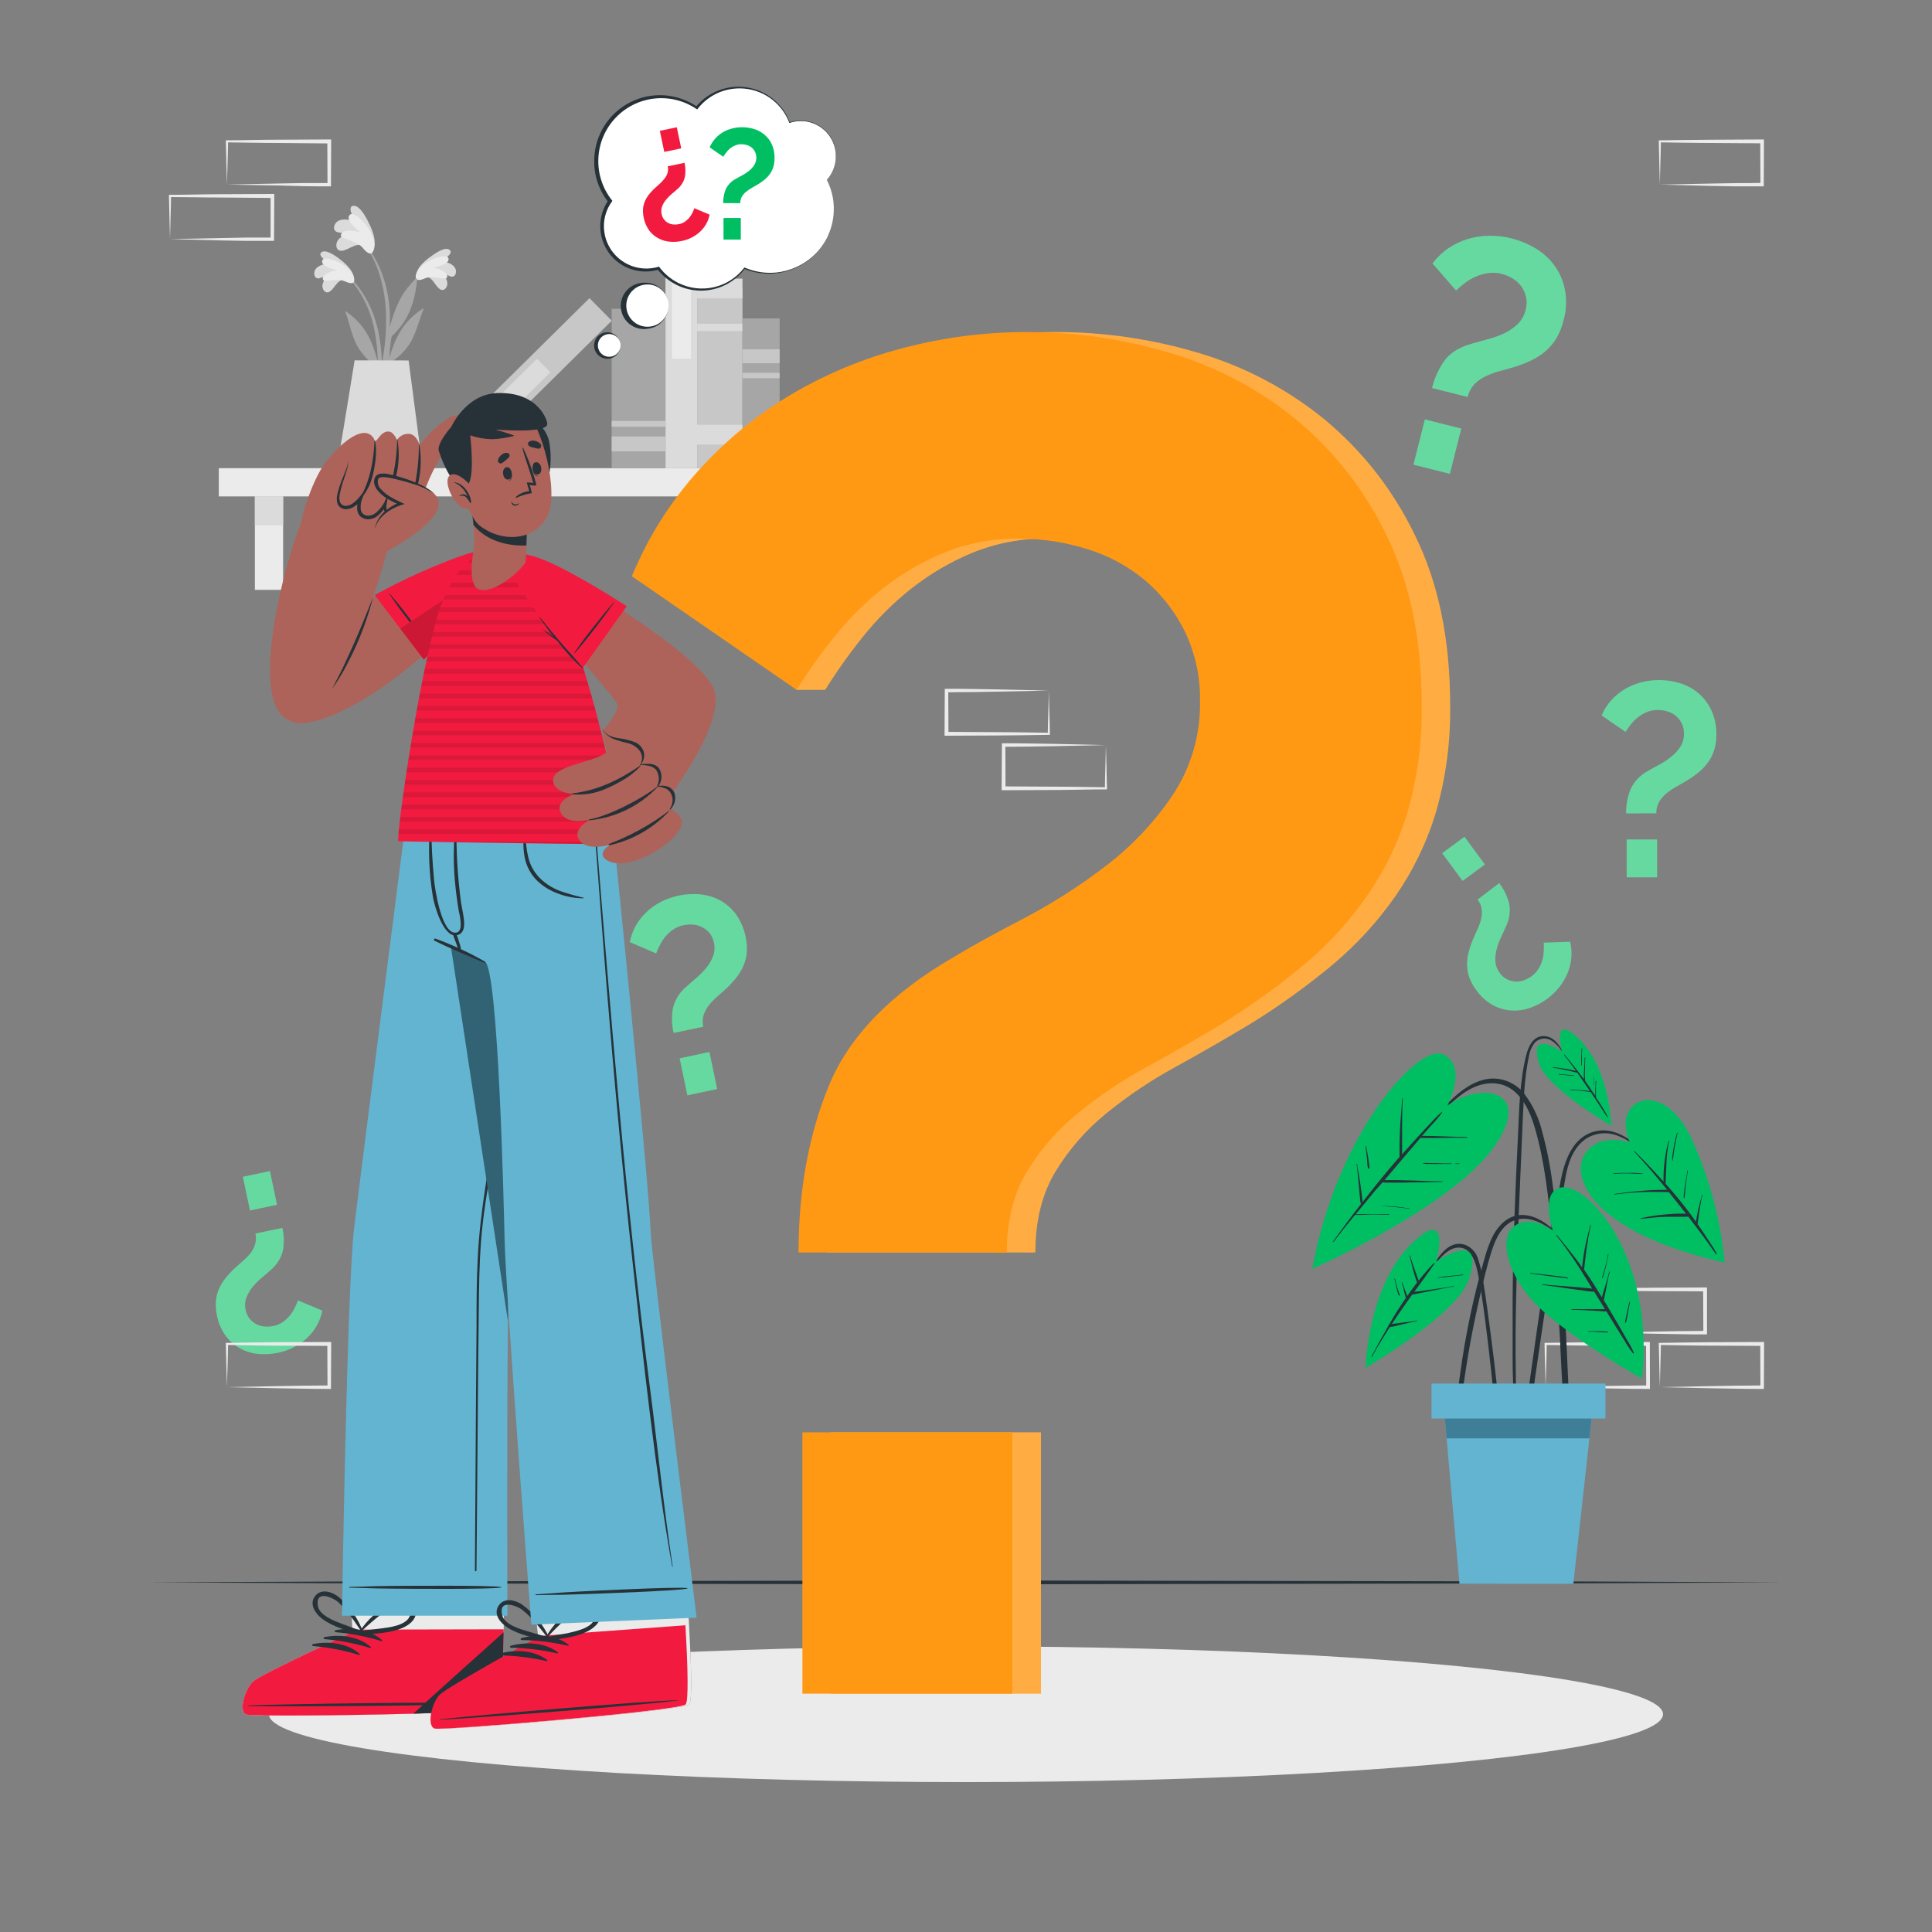 <svg xmlns="http://www.w3.org/2000/svg" xmlns:xlink="http://www.w3.org/1999/xlink" id="e9jnlIRUtfy1" viewBox="0 0 500 500"><rect x="0" y="0" width="500" height="500" fill="#808080" stroke="none"/><g><rect width="166.63" height="7.31" rx="0" ry="0" transform="matrix(-1 0 0-1 223.26 128.47)" fill="#ebebeb"></rect><rect width="7.31" height="24.17" rx="0" ry="0" transform="translate(206.6 128.48)" fill="#ebebeb"></rect><rect width="7.31" height="7.47" rx="0" ry="0" transform="translate(206.6 128.48)" fill="#dbdbdb"></rect><rect width="7.31" height="24.17" rx="0" ry="0" transform="translate(65.96 128.48)" fill="#ebebeb"></rect><rect width="7.31" height="7.47" rx="0" ry="0" transform="translate(65.96 128.48)" fill="#dbdbdb"></rect><rect width="46.57" height="11.73" rx="0" ry="0" transform="matrix(0 1-1 0 192.15 74.6)" fill="#c7c7c7"></rect><rect width="5.12" height="11.73" rx="0" ry="0" transform="matrix(0 1-1 0 192.15 72.11)" fill="#dbdbdb"></rect><rect width="1.9" height="11.73" rx="0" ry="0" transform="matrix(0 1-1 0 192.15 83.78)" fill="#dbdbdb"></rect><rect width="5.12" height="13.19" rx="0" ry="0" transform="matrix(0 1-1 0 192.15 109.94)" fill="#dbdbdb"></rect><rect width="54.33" height="8.2" rx="0" ry="0" transform="matrix(0 1-1 0 180.42 66.84)" fill="#dbdbdb"></rect><rect width="20.89" height="4.92" rx="0" ry="0" transform="matrix(0 1-1 0 178.82 71.95)" fill="#ebebeb"></rect><rect width="54.33" height="8.2" rx="0" ry="0" transform="matrix(-.711 0.703-.703-.711 158.322 82.994)" fill="#c7c7c7"></rect><rect width="20.89" height="4.92" rx="0" ry="0" transform="matrix(-.711 0.703-.703-.711 142.431 96.355)" fill="#dbdbdb"></rect><rect width="41.26" height="13.92" rx="0" ry="0" transform="matrix(0 1-1 0 172.23 79.91)" fill="#a6a6a6"></rect><rect width="3.85" height="13.92" rx="0" ry="0" transform="matrix(0 1-1 0 172.23 112.96)" fill="#c7c7c7"></rect><rect width="1.49" height="13.92" rx="0" ry="0" transform="matrix(0 1-1 0 172.23 108.94)" fill="#c7c7c7"></rect><rect width="38.78" height="9.61" rx="0" ry="0" transform="matrix(0 1-1 0 201.77 82.4)" fill="#a6a6a6"></rect><rect width="3.61" height="9.61" rx="0" ry="0" transform="matrix(0 1-1 0 201.77 113.45)" fill="#c7c7c7"></rect><rect width="3.61" height="9.61" rx="0" ry="0" transform="matrix(0 1-1 0 201.77 90.39)" fill="#c7c7c7"></rect><rect width="1.4" height="9.61" rx="0" ry="0" transform="matrix(0 1-1 0 201.76 96.48)" fill="#c7c7c7"></rect><path d="M90.32,71.49c8.2,8,9.58,20.46,7.85,31.34c0,.24-.43.18-.43-.06c0-2.47.08-4.93.07-7.37c0-.12-.08-.22-.13-.33-2.21-1.456-4.038-3.421-5.33-5.73-1.37-2.69-1.91-5.73-2.95-8.55-.1-.27.19-.19.37-.05c5,3.68,6.58,7.64,8,12.93-.033-2.768-.324-5.526-.87-8.24-.952-5.115-3.306-9.865-6.8-13.72-.039-.063-.029-.144.023-.197s.134-.062.197-.023Z" fill="#a6a6a6"></path><path d="M88.78,72.43c-1.42,0-2.3,2.3-3.4,3-.234.19-.538.271-.836.224s-.561-.22-.724-.474c-1.09-1.52.41-3.39,1.81-4.44-.927.52-1.906.942-2.92,1.26-.28.099-.59.067-.845-.085s-.429-.411-.475-.705c-.48-2.07,2.12-3,3.91-3-.87-.6-3.35-2.23-2-3s4.25,1.53,5.19,2.3c1.4,1.13,3.06,2.83,3.13,4.6.05,2.02-1.76.75-2.84.32Z" fill="#dbdbdb"></path><path d="M89.18,72.78c-1.8-.83-5.27.36-5.56-.33-.6-1.39,2.17-2.34,3.67-2.53-1.38-.37-4-1-3.94-2.29.1-1.62,4.05-.23,6.05,1.3c2.51,1.93,2.5,3.8,2.08,4.17-.57.51-2-.19-2.3-.32Z" fill="#ebebeb"></path><path d="M109,70.7c-8.5,7.71-10.35,20.07-9,31c0,.25.42.2.43,0c.09-2.47.11-4.93.21-7.37l.14-.33c2.264-1.364,4.164-3.254,5.54-5.51c1.48-2.64,2.13-5.66,3.28-8.43.11-.27-.18-.2-.37-.07-5.13,3.49-6.87,7.39-8.5,12.62.136-2.764.531-5.51,1.18-8.2c1.151-5.08,3.693-9.741,7.34-13.46.069-.069.069-.181,0-.25s-.181-.069-.25,0Z" fill="#a6a6a6"></path><path d="M110.5,71.69c1.41.1,2.21,2.39,3.28,3.09.227.199.528.293.828.256s.57-.199.742-.446c1.15-1.48-.28-3.41-1.64-4.51.905.583,1.866,1.072,2.87,1.46.277.11.588.09.849-.053s.445-.395.501-.687c.55-2.06-2-3.08-3.79-3.19.88-.57,3.42-2.11,2.14-3s-4.28,1.39-5.28,2.14c-1.44,1.08-3.16,2.71-3.29,4.47-.16,2.06,1.69.86,2.79.47Z" fill="#dbdbdb"></path><path d="M110.08,72c1.84-.75,5.25.56,5.57-.11.65-1.36-2.08-2.42-3.56-2.66c1.39-.32,4-.82,4-2.15c0-1.62-4-.38-6.09,1.08-2.58,1.83-2.64,3.69-2.24,4.08.56.55,2.02-.09,2.32-.24Z" fill="#ebebeb"></path><path d="M100.3,91.07c-.569,4.124-1.452,8.2-2.64,12.19-.033.163-.192.268-.355.235s-.268-.192-.235-.355c.56-3.76,1.58-7.45,2.13-11.2.614-3.804.835-7.661.66-11.51-.36-6.33-2.08-13.07-6.21-18-.09-.12.1-.29.19-.18c8.28,9.65,7,21.48,7,22.54c1.17-4,2.38-8.57,6.81-12.64.19-.18.34-.09.31.21-.79,7.4-2.85,11.27-7.15,15.23-.17,1.15-.32,2.32-.51,3.48Z" fill="#a6a6a6"></path><path d="M93.57,63.52c-1.49-.66-3.54,1.23-5,1.36-.332.079-.681.017-.964-.173s-.474-.49-.526-.827c-.37-2.12,2.13-3.32,4.11-3.7-1.25-.08-2.48.26-3.71-.07-.343-.04-.651-.228-.843-.515s-.25-.643-.157-.975c.55-2.39,3.71-2,5.59-1.19-.6-1-2.35-4-.58-4.17s3.64,3.72,4.23,5c.88,1.88,1.76,4.47.93,6.34-.93,2.14-2.17-.09-3.08-1.08Z" fill="#dbdbdb"></path><path d="M93.82,64.08c-1.46-1.75-5.65-2.27-5.61-3.13.08-1.74,3.43-1.34,5.08-.78-1.24-1.08-3.68-3-2.93-4.36.92-1.63,4.31,1.8,5.62,4.4c1.64,3.27.68,5.19.06,5.37-.85.24-1.98-1.2-2.22-1.5Z" fill="#ebebeb"></path><path d="M105.75,93.29l3.65,27.88h-22.21c.46-2.47,4.59-27.91,4.59-27.91l13.97.03Z" fill="#dbdbdb"></path><path d="M370.61,100.43c.605-2.565,1.706-4.987,3.24-7.13q2.19-3,7.06-4.36c1-.3,2.17-.62,3.58-1c1.451-.353,2.869-.828,4.24-1.42c1.395-.595,2.682-1.416,3.81-2.43c1.143-1.032,1.942-2.39,2.29-3.89.299-1.079.336-2.214.11-3.31-.21-.985-.619-1.917-1.2-2.74-.601-.83-1.363-1.53-2.24-2.06-.897-.556-1.876-.967-2.9-1.22-1.176-.302-2.401-.36-3.6-.17-1.09.162-2.153.472-3.16.92-.981.44-1.908.994-2.76,1.65-.786.597-1.537,1.238-2.25,1.92l-6.1-7c1.136-1.534,2.522-2.866,4.1-3.94c1.537-1.044,3.223-1.85,5-2.39c1.811-.542,3.69-.828,5.58-.85c1.952-.028,3.899.204,5.79.69c2.154.544,4.219,1.396,6.13,2.53c1.91,1.126,3.576,2.622,4.9,4.4c1.365,1.857,2.307,3.99,2.76,6.25.509,2.657.392,5.396-.34,8-.38,1.629-1,3.193-1.84,4.64-.746,1.246-1.684,2.367-2.78,3.32-1.085.932-2.285,1.722-3.57,2.35-1.394.672-2.834,1.243-4.31,1.71-1.31.4-2.6.76-3.89,1.1-1.244.321-2.456.756-3.62,1.3-1.113.505-2.129,1.202-3,2.06-.895.943-1.517,2.111-1.8,3.38l-9.23-2.31Zm-4.81,19.83l2.95-11.72l9.43,2.37-2.95,11.72-9.43-2.37Z" fill="#66d9a1"></path><path d="M73.08,317.78c.429,1.894.484,3.855.16,5.77-.477,2.038-1.617,3.859-3.24,5.18-.56.51-1.25,1.11-2.07,1.79-.849.7-1.635,1.473-2.35,2.31-.737.843-1.328,1.803-1.75,2.84-.423,1.054-.514,2.213-.26,3.32.156.814.498,1.581,1,2.24.459.584,1.03,1.07,1.68,1.43.668.35,1.399.564,2.15.63.775.081,1.558.04,2.32-.12.869-.168,1.695-.508,2.43-1c.673-.457,1.278-1.006,1.8-1.63.508-.615.944-1.286,1.3-2c.332-.647.623-1.316.87-2l6.3,2.64c-.263,1.386-.756,2.718-1.46,3.94-.684,1.195-1.547,2.277-2.56,3.21-1.024.951-2.179,1.749-3.43,2.37-1.286.646-2.651,1.12-4.06,1.41-1.603.338-3.247.442-4.88.31-1.629-.129-3.217-.581-4.67-1.33-1.507-.794-2.824-1.907-3.86-3.26-1.19-1.598-1.995-3.449-2.35-5.41-.278-1.202-.372-2.44-.28-3.67.089-1.068.349-2.115.77-3.1.413-.971.955-1.883,1.61-2.71.702-.903,1.471-1.752,2.3-2.54.74-.68,1.48-1.34,2.23-2c.725-.606,1.394-1.275,2-2c.54-.699.953-1.488,1.22-2.33.292-.916.327-1.895.1-2.83l6.98-1.46Zm-3.22-14.71l1.83,8.73-7,1.47-1.83-8.72l7-1.48Z" fill="#66d9a1"></path><path d="M388,228.55c1.177,1.545,2.043,3.304,2.55,5.18.403,2.059.111,4.194-.83,6.07-.29.7-.67,1.53-1.13,2.49-.486.989-.881,2.02-1.18,3.08-.32,1.073-.458,2.192-.41,3.31.057,1.134.455,2.225,1.14,3.13.478.674,1.108,1.226,1.84,1.61.662.342,1.387.546,2.13.6.753.048,1.509-.057,2.22-.31.734-.255,1.425-.619,2.05-1.08.721-.511,1.331-1.165,1.79-1.92.438-.695.775-1.45,1-2.24.202-.768.319-1.556.35-2.35.041-.723.041-1.447,0-2.17l6.82-.22c.344,1.365.452,2.779.32,4.18-.13,1.376-.467,2.725-1,4-.542,1.288-1.262,2.493-2.14,3.58-.898,1.131-1.94,2.14-3.1,3-1.32.975-2.776,1.753-4.32,2.31-1.536.558-3.167.806-4.8.73-1.698-.096-3.356-.556-4.86-1.35-1.747-.962-3.249-2.314-4.39-3.95-.752-.978-1.352-2.063-1.78-3.22-.365-1.008-.565-2.068-.59-3.14-.029-1.057.081-2.113.33-3.14.272-1.11.623-2.2,1.05-3.26.39-.93.78-1.84,1.2-2.73.417-.856.752-1.75,1-2.67.226-.864.3-1.761.22-2.65-.118-.953-.495-1.856-1.09-2.61l5.61-4.26Zm-9-12l5.29,7.17-5.77,4.26-5.29-7.17l5.77-4.26Z" fill="#66d9a1"></path><path d="M420.84,210.51c-.034-2.138.353-4.262,1.14-6.25.977-2.087,2.624-3.788,4.68-4.83.71-.43,1.59-.91,2.63-1.46c1.055-.562,2.058-1.214,3-1.95.986-.736,1.838-1.636,2.52-2.66.685-1.044,1.033-2.272,1-3.52.035-1.747-.722-3.416-2.06-4.54-.633-.533-1.368-.931-2.16-1.17-.815-.258-1.665-.389-2.52-.39-.972-.011-1.937.169-2.84.53-.826.346-1.603.8-2.31,1.35-.687.542-1.308,1.163-1.85,1.85-.499.622-.96,1.273-1.38,1.95l-6.18-4.26c.593-1.431,1.421-2.752,2.45-3.91c1.011-1.124,2.184-2.091,3.48-2.87c1.32-.787,2.744-1.386,4.23-1.78c1.527-.402,3.101-.604,4.68-.6c1.805.001,3.6.263,5.33.78c1.724.507,3.328,1.354,4.72,2.49c1.436,1.192,2.599,2.679,3.41,4.36.946,1.989,1.422,4.168,1.39,6.37.019,1.352-.16,2.7-.53,4-.344,1.126-.86,2.192-1.53,3.16-.664.949-1.451,1.807-2.34,2.55-.966.806-1.989,1.541-3.06,2.2-.94.57-1.89,1.12-2.84,1.64-.914.5-1.781,1.083-2.59,1.74-.761.615-1.408,1.36-1.91,2.2-.52.912-.78,1.95-.75,3l-7.81.02Zm.14,16.54v-9.8h7.88v9.8h-7.88Z" fill="#66d9a1"></path><path d="M174.32,267.32c-.475-2.084-.537-4.242-.18-6.35.524-2.243,1.784-4.247,3.58-5.69.61-.57,1.36-1.22,2.27-2c.926-.777,1.789-1.626,2.58-2.54.802-.933,1.447-1.99,1.91-3.13.465-1.159.563-2.433.28-3.65-.17-.894-.547-1.737-1.1-2.46-.513-.62-1.146-1.13-1.86-1.5-.731-.391-1.534-.629-2.36-.7-.849-.079-1.705-.032-2.54.14-.954.192-1.861.569-2.67,1.11-.744.508-1.417,1.113-2,1.8-.554.674-1.031,1.409-1.42,2.19-.379.712-.712,1.447-1,2.2L163,243.82c.285-1.522.822-2.985,1.59-4.33.75-1.314,1.698-2.504,2.81-3.53c1.122-1.048,2.388-1.93,3.76-2.62c1.415-.706,2.913-1.231,4.46-1.56c1.765-.369,3.573-.483,5.37-.34c1.789.14,3.533.632,5.13,1.45c1.657.866,3.105,2.084,4.24,3.57c2.082,2.904,3.112,6.432,2.92,10-.101,1.17-.384,2.318-.84,3.4-.453,1.073-1.044,2.082-1.76,3-.779.986-1.624,1.918-2.53,2.79-.81.75-1.62,1.48-2.44,2.18-.792.681-1.521,1.43-2.18,2.24-.614.764-1.094,1.626-1.42,2.55-.312,1.009-.347,2.083-.1,3.11l-7.69,1.59Zm3.57,16.15l-2-9.58l7.71-1.64l2,9.59-7.71,1.63Z" fill="#66d9a1"></path><path d="M414.79,344.89l13.36-.28l6.58-.11c2.19-.05,4.36,0,6.54-.06l-.44.45-.06-11.19.5.5-13.27-.06c-4.41,0-8.82-.12-13.24-.17l.28-.27c0,1.83-.09,3.67-.14,5.54l-.11,5.65Zm0,0l-.14-5.54c0-1.86-.11-3.75-.13-5.65v-.27h.27c4.42-.05,8.83-.16,13.24-.17l13.24-.06h.5v.5v11.19.45h-.45c-2.23,0-4.47,0-6.69-.06l-6.66-.11-13.18-.28Z" fill="#ebebeb"></path><path d="M429.56,359l13.36-.28l6.58-.11c2.19-.05,4.36,0,6.54-.06l-.44.45-.05-11.19.49.5-13.24-.06c-4.41,0-8.82-.12-13.24-.17l.28-.27c0,1.83-.09,3.67-.13,5.54l-.15,5.65Zm0,0l-.14-5.54c0-1.86-.11-3.75-.13-5.65v-.27h.27c4.42-.05,8.83-.16,13.24-.17l13.24-.06h.51v.5L456.49,359v.45h-.49c-2.23,0-4.46,0-6.69-.06l-6.66-.11-13.09-.28Z" fill="#ebebeb"></path><path d="M400,359l13.36-.28l6.58-.11c2.18-.05,4.36,0,6.54-.06l-.44.45-.04-11.19.5.5-13.24-.06c-4.41,0-8.83-.12-13.24-.17l.27-.27c0,1.83-.08,3.67-.13,5.54L400,359Zm0,0l-.14-5.54c-.05-1.86-.11-3.75-.13-5.65v-.27h.27c4.41-.05,8.83-.16,13.24-.17l13.24-.06h.5v.5L427,359v.45h-.44c-2.23,0-4.47,0-6.69-.06l-6.66-.11L400,359Z" fill="#ebebeb"></path><path d="M58.73,359l13.35-.28l6.58-.11c2.19-.05,4.37,0,6.55-.06l-.45.45-.05-11.19.5.5L72,348.25c-4.42,0-8.83-.12-13.24-.17l.27-.27c0,1.83-.09,3.67-.13,5.54L58.73,359Zm0,0l-.15-5.54c0-1.86-.11-3.75-.13-5.65v-.27h.28c4.41-.05,8.82-.16,13.24-.17l13.24-.06h.5v.5L85.65,359v.45h-.44c-2.23,0-4.47,0-6.7-.06l-6.66-.11L58.73,359Z" fill="#ebebeb"></path><path d="M58.73,47.77l13.35-.28l6.58-.12c2.19,0,4.37,0,6.55,0l-.45.45-.05-11.19.5.49L72,37c-4.42,0-8.83-.11-13.24-.16l.27-.27c0,1.83-.09,3.67-.13,5.53l-.17,5.67Zm0,0l-.15-5.54c0-1.87-.11-3.76-.13-5.65v-.27h.28c4.41,0,8.82-.16,13.24-.16l13.24-.06h.5v.51l-.06,11.19v.44h-.44c-2.23,0-4.47,0-6.7-.05L71.85,48l-13.12-.23Z" fill="#ebebeb"></path><path d="M44,61.88l13.35-.28l6.58-.12c2.19,0,4.36,0,6.55,0l-.45.45v-11.19l.5.49-13.33-.11c-4.42,0-8.83-.12-13.2-.12l.27-.27c0,1.83-.09,3.67-.13,5.53L44,61.88Zm0,0l-.15-5.54c0-1.87-.11-3.76-.13-5.65v-.27h.28c4.41,0,8.82-.16,13.24-.16l13.24-.06h.5v.51L70.92,61.9v.44h-.44c-2.24,0-4.47,0-6.7,0l-6.66-.12L44,61.88Z" fill="#ebebeb"></path><path d="M429.56,47.78l13.36-.28l6.58-.11c2.19,0,4.36,0,6.54-.06l-.44.45-.05-11.19.49.5L442.8,37c-4.41,0-8.82-.11-13.24-.16l.28-.27c0,1.83-.09,3.67-.13,5.53l-.15,5.68Zm0,0l-.14-5.54c0-1.87-.11-3.75-.13-5.65v-.27h.27c4.42-.05,8.83-.15,13.24-.16l13.2-.07h.51v.5l-.05,11.19v.45h-.46c-2.23,0-4.46,0-6.69,0l-6.66-.11-13.09-.34Z" fill="#ebebeb"></path><path d="M286.21,192.83l-13.35.28-6.58.11c-2.19.05-4.37,0-6.55.06l.45-.45.05,11.19-.5-.5l13.24.07c4.42,0,8.83.11,13.24.16l-.27.27c0-1.83.09-3.67.13-5.53l.14-5.66Zm0,0l.15,5.54c0,1.87.11,3.75.13,5.65v.27h-.28c-4.41,0-8.82.15-13.24.16l-13.24.06h-.5v-.51l.06-11.19v-.45h.44c2.23,0,4.47,0,6.7.05l6.66.11l13.12.31Z" fill="#ebebeb"></path><path d="M271.44,178.72l-13.35.28-6.58.11c-2.19,0-4.37,0-6.55.06l.45-.45.05,11.19-.5-.5l13.24.07c4.41,0,8.83.11,13.24.16l-.27.27c0-1.83.08-3.67.13-5.53l.14-5.66Zm0,0l.14,5.54c.05,1.87.12,3.75.13,5.65v.27h-.28c-4.41.05-8.83.15-13.24.16l-13.24.06h-.5v-.5l.06-11.19v-.45h.49c2.23,0,4.47,0,6.7.05l6.66.11l13.08.3Z" fill="#ebebeb"></path></g><g><polygon points="38.37,409.52 91.28,409.28 144.19,409.19 250,409.02 355.81,409.19 408.72,409.28 461.63,409.52 408.72,409.77 355.81,409.86 250,410.02 144.19,409.86 91.28,409.77 38.37,409.52" fill="#263238"></polygon></g><g><ellipse rx="180.39" ry="17.56" transform="translate(250 443.64)" fill="#ebebeb"></ellipse></g><g><path d="M427,299.49c-3.8-3.72-8.71-8.22-14.52-6.61-5.46,1.51-7.55,7.47-8.53,12.44-1.26,6.41-2.24,12.87-3.26,19.32s-2,13-2.93,19.55q-.8,5.52-1.56,11.05-.39,2.76-.77,5.52c-.25,1.81-.55,3.62-.65,5.44c0,.58.88.66,1,.11.71-3.07,1-6.27,1.45-9.38s.91-6.28,1.36-9.41c.91-6.23,1.86-12.45,2.79-18.68s1.91-12.44,2.91-18.66c.84-5.28,1.24-11.83,5.91-15.31c2.581-1.762,5.887-2.072,8.75-.82c3.07,1.18,5.53,3.38,7.94,5.56.11.07.21-.04.11-.12Z" fill="#263238"></path><path d="M421.83,295.69c0,0-7.77-2.79-11.6,2.87s.75,20.08,36.1,28.21c-1.034-11.049-3.907-21.848-8.5-31.95-7.58-16.53-21.09-10.27-16,.87Z" fill="#00bf63"></path><path d="M444.3,324.41c-.534-.989-1.128-1.944-1.78-2.86-.59-.91-1.19-1.82-1.79-2.72-.45-.68-.92-1.36-1.38-2c0-.16,0-.33.06-.5l.12-.92c.09-.66.19-1.33.28-2s.21-1.31.34-2c.081-.707.235-1.404.46-2.08c0-.11-.14-.16-.15,0-.076.401-.183.796-.32,1.18l-.24.89c-.17.67-.33,1.34-.48,2s-.26,1.25-.37,1.87c-.05.31-.09.61-.13.91-.63-.9-1.28-1.79-1.94-2.66-1.88-2.47-3.86-4.85-5.92-7.18c0,0,0,0,0-.06.19-3.71.1-7.39.92-11c0-.1-.12-.16-.15-.06-.932,3.444-1.376,7.002-1.32,10.57-.73-.82-1.48-1.64-2.23-2.45-1.73-1.85-3.48-3.68-5.27-5.46-.07-.07-.19,0-.12.11c3,3.21,5.81,6.55,8.57,9.95-2.159-.035-4.319.045-6.47.24-2.39.17-4.77.48-7.15.81-.11,0-.08.17,0,.16c2.366-.348,4.75-.562,7.14-.64c2.31-.1,4.6,0,6.91,0q2.24,2.76,4.41,5.58h-.3c-.54,0-1.08,0-1.62,0-1.08,0-2.15.1-3.22.19-2.197.182-4.379.517-6.53,1-.044,0-.08.036-.08.08s.036.08.08.08c2.17-.25,4.35-.45,6.53-.53c1,0,2.09,0,3.13,0h1.71c.299.041.603.013.89-.08q1.42,1.85,2.84,3.71c.75,1,1.49,2,2.22,3s1.42,2.15,2.24,3.11c.04-.07.15-.16.11-.24Z" fill="#263238"></path><path d="M425.21,303.72c-1.253-.16-2.517-.22-3.78-.18-1.26,0-2.53,0-3.79.08-.11,0-.1.16,0,.16c1.28-.1,2.56-.12,3.84-.1s2.48.14,3.71.1c.06,0,.06-.05.02-.06Z" fill="#263238"></path><path d="M436.31,306.57c.14-1.21.29-2.42.55-3.61c0-.044-.036-.08-.08-.08s-.08.036-.08.08c-.18,1.19-.41,2.37-.58,3.56-.09.59-.17,1.19-.25,1.78-.101.557-.148,1.123-.14,1.69.014.046.057.077.105.077s.091-.031.105-.077c.105-.558.165-1.123.18-1.69.05-.58.12-1.16.19-1.73Z" fill="#263238"></path><path d="M434,293.19c-.31,1.18-.62,2.37-.83,3.56-.11.61-.21,1.22-.29,1.83-.11.59-.15,1.191-.12,1.79c0,.028.022.05.05.05s.05-.022.05-.05c.14-.558.231-1.126.27-1.7.08-.59.17-1.17.27-1.76.22-1.23.44-2.45.75-3.66.01-.1-.15-.16-.15-.06Z" fill="#263238"></path><path d="M388,364.89c-.2-2.22-.42-4.45-.65-6.67q-.71-6.6-1.59-13.19c-.59-4.37-1.15-8.76-1.86-13.12-.255-2.039-.708-4.048-1.35-6-.463-1.687-1.682-3.065-3.3-3.73-4.16-1.43-7,2.88-8.64,5.93-.05.09.08.16.14.08c1-1.45,3.78-5.5,6.94-5.31c2.12.12,3.82,1.63,4.84,6.92c2.54,13.19,4.83,40,5.1,41.71.14.93.79.89.8-.11-.04-2.14-.29-4.33-.43-6.51Z" fill="#263238"></path><path d="M371.68,326.52c0,0,3.64-12.84-4.4-6.42-13.38,10.69-13.85,33.9-13.85,33.9s23.78-13.81,26.73-22.92c4.41-13.54-8.48-4.56-8.48-4.56Z" fill="#00bf63"></path><path d="M376.18,332.82c-1.86.38-3.76.63-5.64.9l-2.68.38c-.6.08-1.21.14-1.82.21c1.77-2.44,3.56-4.87,5.26-7.36.033-.044.024-.107-.02-.14s-.107-.024-.14.02c-1.418,1.454-2.753,2.987-4,4.59l-1.06-3c-.4-1.15-.84-2.29-1.13-3.48c0-.1-.18,0-.15.05.32,1.17.55,2.38.87,3.56s.65,2.26,1.05,3.37c-.87,1.13-1.71,2.29-2.52,3.46-.41-1.16-.92-2.28-1.27-3.46c0-.1-.19-.05-.16,0c.43,1.31.66,2.66,1.06,4-.55.8-1.09,1.6-1.61,2.4-1,1.49-1.87,3-2.75,4.52-.142.061-.227.207-.21.36-1.5,2.6-2.93,5.23-4.34,7.89-.022.039-.009.088.03.11s.088.009.11-.03c1.41-2.63,3-5.19,4.61-7.7v0c.252-.083.515-.134.78-.15l.82-.18c.61-.13,1.22-.29,1.83-.44c1.21-.3,2.4-.59,3.63-.8.1,0,.05-.17,0-.15-1.44.27-2.88.44-4.34.6-.69.08-1.37.17-2.05.28h-.1q1.27-1.94,2.6-3.86c.86-1.25,1.75-2.49,2.64-3.73.83-.11,1.64-.33,2.46-.48l2.76-.54c1.84-.37,3.68-.78,5.53-1.08.1.06.05-.14-.05-.12Z" fill="#263238"></path><path d="M361.89,334.09c-.11-.34-.21-.68-.32-1-.223-.709-.407-1.43-.55-2.16c0-.1-.17-.05-.15,0c.16.73.33,1.45.49,2.17.146.726.353,1.439.62,2.13.034.06.105.089.171.07s.111-.081.109-.15c-.11-.34-.26-.7-.37-1.06Z" fill="#263238"></path><path d="M378.61,329.85c-1.08.16-2.17.24-3.27.34s-2.17.24-3.26.41c-.06,0-.06.1,0,.09c1.09-.07,2.18-.16,3.27-.3s2.17-.3,3.27-.38c.1-.01.09-.17-.01-.16Z" fill="#263238"></path><path d="M405.45,348.64c-.43-9.45-1-18.89-2-28.3-.47-4.69-1-9.37-1.66-14-.583-4.588-1.489-9.129-2.71-13.59-.838-3.468-2.376-6.728-4.52-9.58-2.153-2.82-5.607-4.332-9.14-4-4.13.51-7.47,3.12-10.35,5.95-3.23,3.18-6.19,6.65-9.18,10-.76.86-1.51,1.73-2.26,2.6-.06.08.05.19.12.11c2.93-3.36,6-6.63,9.15-9.75c2.94-2.89,6-6,10-7.24c1.894-.6,3.92-.649,5.84-.14c1.53.483,2.908,1.355,4,2.53c2.3,2.38,3.58,5.61,4.5,8.74c2.54,8.69,3.45,17.8,4.39,26.77s1.61,18.25,2.07,27.41.82,18.41,1.71,27.59c.11,1.13.25,2.26.4,3.39.09.75,1.27.76,1.21,0-.71-9.5-1.15-18.99-1.57-28.49Z" fill="#263238"></path><path d="M374.57,286.12c0,0,5.4-10-1-13.2s-27.72,20.62-33.95,55.46c0,0,34.47-15.25,46.18-30.45s-1.55-18.54-11.23-11.81Z" fill="#00bf63"></path><path d="M379.64,294.24c-3.87,0-7.74-.29-11.61-.27l2.18-2.49c1.077-1.106,2.079-2.282,3-3.52.05-.08-.06-.19-.14-.13-1.053.901-2.032,1.884-2.93,2.94-1,1-1.94,2.06-2.9,3.1-1.48,1.61-2.93,3.23-4.38,4.87c0-.16,0-.32,0-.47c0-.68,0-1.36,0-2c0-1.31,0-2.63,0-3.94c0-2.66,0-5.34.2-8c0-.1-.15-.1-.16,0-.18,2.68-.46,5.34-.59,8-.06,1.32-.09,2.63-.11,3.95c0,.67,0,1.35,0,2c0,.37,0,.76,0,1.14-.22.26-.46.51-.68.76-3.09,3.54-6,7.19-8.9,10.91c0-.2,0-.42-.05-.62c0-.41-.09-.82-.13-1.23-.1-.89-.22-1.77-.36-2.66s-.25-1.66-.39-2.49-.39-1.87-.46-2.81c.012-.033.001-.071-.027-.092s-.067-.021-.096,0-.039.059-.027.092c.157.94.263,1.888.32,2.84l.24,2.56c.07.85.15,1.7.24,2.56l.12,1.23c0,.2.05.41.08.61.01.175.065.343.16.49l-1.47,1.92c-2,2.59-3.88,5.21-5.8,7.82-.06.08.06.19.12.11c1.82-2.37,3.69-4.7,5.58-7c1.42.06,2.87-.05,4.29-.07s3,0,4.48,0c.044,0,.08-.036.08-.08s-.036-.08-.08-.08c-1.5,0-3,.05-4.49.06s-2.75-.06-4.11,0c1.66-2,3.35-4,5-6.05l1.96-2.2c.573.075,1.153.095,1.73.06h2c1.27,0,2.54,0,3.82-.05c2.63,0,5.26-.13,7.89-.14.033.012.071.001.092-.027s.021-.067,0-.096-.059-.039-.092-.027c-2.64,0-5.27-.15-7.9-.22-1.28,0-2.55-.07-3.83-.09h-2c-.38,0-.78,0-1.18,0l4.35-5.15c.034-.023.061-.054.08-.09c1.41-1.67,2.82-3.33,4.25-5c.2-.22.4-.44.59-.67c4,.12,8-.14,12-.06.15-.04.15-.2.04-.2Z" fill="#263238"></path><path d="M377.66,301.09h-.94c-.025,0-.048.013-.061.035s-.013.048,0,.07.036.035.061.035h.93c.027-.012.044-.038.046-.067s-.012-.057-.036-.073Z" fill="#263238"></path><path d="M375.57,301.1c-1.24,0-2.48,0-3.72-.08L370,301c-.575-.07-1.155-.07-1.73,0-.033,0-.06.027-.06.06s.027.06.06.06c.572.115,1.157.156,1.74.12h1.86h3.72c.09.02.09-.14-.02-.14Z" fill="#263238"></path><path d="M364.74,312.74c-2.522-.424-5.073-.655-7.63-.69c2.54.24,5.07.38,7.59.79.1.07.14-.09.04-.1Z" fill="#263238"></path><path d="M354.37,301.64c0-.22-.05-.44-.08-.66-.06-.5-.14-1-.22-1.49-.15-.95-.31-1.89-.49-2.84c0-.08-.17-.06-.16,0c.12,1,.23,1.95.32,2.93l.12,1.44c-.013.461.051.921.19,1.36.041.061.113.093.186.083s.133-.062.154-.133c.035-.229.028-.463-.02-.69Z" fill="#263238"></path><path d="M405.11,273.29c-1.24-2.3-2.81-5.33-5.89-5.14-2.54.16-3.69,2.75-4.23,4.9-1.68,6.63-1.8,13.63-2.12,20.43-.7,14.37-1.32,28.75-1.41,43.14q0,6,0,12c0,4.07,0,8.16.28,12.22c0,.166.134.3.3.3s.3-.134.3-.3c0-3.48-.1-7-.11-10.44s0-6.79.06-10.19q.17-10.31.55-20.62c.26-6.83.56-13.66.85-20.49.14-3.41.29-6.83.44-10.24s.29-6.61.67-9.9c.21-1.85.48-3.69.87-5.5.19-1.35.739-2.625,1.59-3.69c1.213-1.199,3.119-1.335,4.49-.32c1.41,1.016,2.513,2.4,3.19,4c.044.047.118.049.165.005s.049-.118.005-.165Z" fill="#263238"></path><path d="M404.27,272.19c0,0-2.53-8.94,3.07-4.47c9.32,7.44,9.65,23.63,9.65,23.63s-16.57-9.62-18.63-16c-3.07-9.42,5.91-3.16,5.91-3.16Z" fill="#00bf63"></path><path d="M413.5,284.72c-.15-.25-.31-.49-.47-.74.02-.253.02-.507,0-.76c0-.38,0-.77,0-1.15c0-.76,0-1.52.08-2.27c0-.044-.036-.08-.08-.08s-.08.036-.08.08c0,.74-.07,1.49-.09,2.23c0,.37,0,.74,0,1.11c0,.14,0,.31,0,.48-.65-1-1.32-2-2-3-.2-.29-.41-.57-.61-.85-.107-.97-.123-1.947-.05-2.92c0-1,0-2.08.06-3.12c0-.1-.16-.1-.16,0c0,1.08-.08,2.16-.14,3.24-.065.768-.085,1.539-.06,2.31-1.6-2.17-3.3-4.27-5-6.36-.06-.07-.18,0-.12.1c1.06,1.35,2.08,2.73,3.08,4.13-1.95-.46-3.93-.72-5.91-1-.1,0-.14.14,0,.16c2.1.32,4.16.84,6.23,1.3v0c.79,1.12,1.58,2.24,2.35,3.37l.94,1.38h-.08l-.65-.09-1.38-.12c-.95-.08-1.91-.13-2.87-.18-.1,0-.09.16,0,.16.94,0,1.88.09,2.81.19l1.49.18.64.08h.19c.53.78,1.07,1.56,1.59,2.34.94,1.39,1.78,2.87,2.77,4.2.026.023.065.026.094.008s.044-.054.036-.088c-.782-1.491-1.654-2.934-2.61-4.32Z" fill="#263238"></path><path d="M409.38,274.62c0-.35,0-.7,0-1.05-.02-.731.01-1.463.09-2.19.012-.033.001-.071-.027-.092s-.067-.021-.096,0-.039.059-.027.092c0,.73-.08,1.45-.12,2.17c0,.37,0,.73,0,1.09v.5c-.025.172-.025.348,0,.52c0,.039.031.07.07.07s.07-.031.07-.07c.025-.159.025-.321,0-.48l.04-.56Z" fill="#263238"></path><path d="M407.33,278.32c-.62-.11-1.25-.14-1.87-.19s-1.36-.12-2-.21c-.044,0-.08.036-.08.08s.036.08.08.08c1.31.08,2.61.32,3.92.36.01.01.02-.11-.05-.12Z" fill="#263238"></path><path d="M412.53,278.37c.05.07,0,.27,0,.35v.91c0,.21,0,.42,0,.63-.035.178-.035.362,0,.54s.05,0,.06,0c.02-.086.02-.174,0-.26-.005-.097-.005-.193,0-.29v-.62c0-.21,0-.42,0-.63v-.28c0-.09,0-.28,0-.35s-.16-.15-.06,0Z" fill="#263238"></path><path d="M405.49,321c-3.48-2.61-6.61-6.37-11.3-6.56-3.87-.15-6.58,2.76-8.13,6-.775,1.729-1.407,3.518-1.89,5.35q-1.05,3.66-2,7.37-1.81,7.29-3.1,14.7c-.47,2.75-.91,5.51-1.26,8.28-.44,2.808-.71,5.64-.81,8.48-.004.226.165.418.39.444s.432-.123.48-.344c.47-2.32.67-4.71,1-7.05s.7-4.71,1.09-7.05q1.2-7,2.78-14c1-4.39,2-8.84,3.39-13.11c1-3.06,2.64-6.63,5.95-7.73c5-1.67,9.59,2.58,13.27,5.35.11.05.22-.07.14-.13Z" fill="#263238"></path><path d="M401.89,318.5c0,0-3.22-9.17,1.43-11c7-2.69,25.18,17.83,21.61,49.27c0,0-14.07-7.75-24.47-16.48s-13-20.12-8.47-23.06s9.9,1.27,9.9,1.27Z" fill="#00bf63"></path><path d="M422.83,350.06c-.484-1.097-1.049-2.157-1.69-3.17-.6-1.08-1.2-2.15-1.82-3.21-1.21-2.07-2.41-4.14-3.65-6.2l-.61-1c0-.12.05-.25.07-.37l.21-.91c.16-.68.28-1.37.4-2.06.26-1.34.49-2.7.85-4c0-.09-.13-.12-.15,0-.29,1.34-.72,2.67-1.11,4-.2.65-.41,1.29-.58,1.95l-.18.67c-1.49-2.45-3-4.89-4.66-7.25.107-.323.165-.66.17-1c.05-.46.1-.92.16-1.38.12-1,.24-2.07.39-3.1.3-2,.6-4,1.1-6c0-.1-.13-.13-.15,0-.51,2-1.05,4-1.43,6-.18,1-.36,2-.49,3-.06.5-.12,1-.17,1.5c0,.14,0,.3-.06.45-.5-.71-1-1.43-1.53-2.12-1.61-2.12-3.28-4.18-5-6.24-.06-.08-.2,0-.13.09c2.88,3.683,5.525,7.544,7.92,11.56l1.37,2.23-.46-.06c-.59-.08-1.18-.11-1.77-.17l-3.56-.31c-2.37-.19-4.75-.33-7.11-.58-.1,0-.13.14,0,.15c2.4.28,4.78.66,7.17,1c1.18.17,2.35.33,3.53.48.892.177,1.8.268,2.71.27.93,1.52,1.87,3,2.8,4.54-.21,0-.43,0-.63,0h-3.39c-1.53,0-3.06,0-4.58,0-.11,0-.09.15,0,.15c1.55,0,3.09.1,4.64.18l2.2.13l1.1.08c.329.076.671.076,1,0l2.38,3.86c.73,1.19,1.47,2.37,2.22,3.55.707,1.251,1.506,2.448,2.39,3.58.04-.14.17-.19.13-.29Z" fill="#263238"></path><path d="M416.12,324.65c-.14,1.013-.351,2.016-.63,3-.26,1-.55,2-.88,3-.014.035-.008.075.017.104s.063.041.1.032.065-.038.073-.075c.31-1,.59-2,.83-3s.4-2,.65-3.05c.003-.044-.031-.082-.075-.085s-.082.031-.085.075Z" fill="#263238"></path><path d="M405.78,330.79c-.216-.181-.488-.284-.77-.29l-1.33-.18c-.82-.11-1.65-.2-2.47-.3-1.72-.2-3.43-.37-5.15-.58-.1,0-.13.14,0,.15c1.62.2,3.23.45,4.85.66l2.37.31l1.15.12c.443.004.882.082,1.3.23.029 0.0.055-.017.066-.043s.005-.057-.016-.077Z" fill="#263238"></path><path d="M416.1,344.62c-.81-.07-1.63-.1-2.44-.12h-1.23-.59c-.256.025-.514.025-.77,0-.11,0-.12.17,0,.15.239-.025.481-.025.72,0h.64l1.22.08c.81.05,1.63.1,2.44.1.1-.04.11-.21.01-.21Z" fill="#263238"></path><path d="M421.06,341.1l.27-1.38c.16-.91.33-1.82.5-2.72c0-.044-.036-.08-.08-.08s-.08.036-.08.08l-.6,2.65c-.1.44-.2.88-.29,1.32c0,.21-.08.41-.13.62-.063.21-.087.431-.07.65.004.041.033.076.073.087s.083-.004.107-.037c.174-.374.276-.778.3-1.19Z" fill="#263238"></path><polygon points="373.4,361.1 374.38,372.25 377.71,409.88 407.18,409.88 411.34,372.25 412.57,361.1 373.4,361.1" fill="#63b4d1"></polygon><polygon points="373.4,361.1 374.38,372.25 411.34,372.25 412.57,361.1 373.4,361.1" fill="#3e7f97"></polygon><rect width="45.01" height="9.04" rx="0" ry="0" transform="matrix(-1 0 0-1 415.49 367.11)" fill="#63b4d1"></rect></g><g><path d="M214,324.13q0-24,7.84-43.13t32.34-33.33q7.36-4.41,18.14-10c7.395-3.884,14.444-8.393,21.07-13.48c6.773-5.122,12.653-11.329,17.4-18.37c4.786-7.177,7.267-15.645,7.11-24.27.143-6.282-1.193-12.509-3.9-18.18-2.497-5.062-5.998-9.564-10.29-13.23-4.408-3.674-9.509-6.425-15-8.09-5.629-1.777-11.497-2.684-17.4-2.69-6.69-.091-13.332,1.146-19.54,3.64-5.711,2.353-11.069,5.486-15.92,9.31-4.728,3.743-9.007,8.022-12.75,12.75-3.446,4.298-6.635,8.796-9.55,13.47h-7.38l-35.27-29.4c4.08-9.886,9.796-19.014,16.91-27c6.956-7.786,15.047-14.479,24-19.85c9.108-5.415,18.935-9.515,29.19-12.18c10.557-2.788,21.431-4.19,32.35-4.17c12.45.007,24.832,1.823,36.76,5.39c11.894,3.501,22.973,9.334,32.59,17.16c9.934,8.223,17.963,18.507,23.53,30.14q9.06,18.38,9.06,43.87c.151,9.361-1.086,18.692-3.67,27.69-2.346,7.783-5.907,15.147-10.55,21.82-4.598,6.56-10.034,12.49-16.17,17.64-6.663,5.55-13.707,10.626-21.08,15.19q-9.81,5.9-19.6,11.28c-6.317,3.446-12.305,7.463-17.89,12-5.259,4.263-9.739,9.406-13.24,15.2q-5.14,8.58-5.14,20.83L214,324.13Zm1,114.19v-67.63h54.4v67.63h-54.4Z" fill="#ff9914"></path><g opacity="0.2"><path d="M214,324.13q0-24,7.84-43.13t32.34-33.33q7.36-4.41,18.14-10c7.395-3.884,14.444-8.393,21.07-13.48c6.773-5.122,12.653-11.329,17.4-18.37c4.786-7.177,7.267-15.645,7.11-24.27.143-6.282-1.193-12.509-3.9-18.18-2.497-5.062-5.998-9.564-10.29-13.23-4.408-3.674-9.509-6.425-15-8.09-5.629-1.777-11.497-2.684-17.4-2.69-6.69-.091-13.332,1.146-19.54,3.64-5.711,2.353-11.069,5.486-15.92,9.31-4.728,3.743-9.007,8.022-12.75,12.75-3.446,4.298-6.635,8.796-9.55,13.47h-7.38l-35.27-29.4c4.08-9.886,9.796-19.014,16.91-27c6.956-7.786,15.047-14.479,24-19.85c9.108-5.415,18.935-9.515,29.19-12.18c10.557-2.788,21.431-4.19,32.35-4.17c12.45.007,24.832,1.823,36.76,5.39c11.894,3.501,22.973,9.334,32.59,17.16c9.934,8.223,17.963,18.507,23.53,30.14q9.06,18.38,9.06,43.87c.151,9.361-1.086,18.692-3.67,27.69-2.346,7.783-5.907,15.147-10.55,21.82-4.598,6.56-10.034,12.49-16.17,17.64-6.663,5.55-13.707,10.626-21.08,15.19q-9.81,5.9-19.6,11.28c-6.317,3.446-12.305,7.463-17.89,12-5.259,4.263-9.739,9.406-13.24,15.2q-5.14,8.58-5.14,20.83L214,324.13Zm1,114.19v-67.63h54.4v67.63h-54.4Z" fill="#fff"></path></g><path d="M206.66,324.13q0-24,7.84-43.13t32.35-33.33q7.35-4.41,18.13-10c7.4-3.881,14.452-8.391,21.08-13.48c6.771-5.124,12.65-11.331,17.4-18.37c4.778-7.18,7.255-15.646,7.1-24.27.129-6.267-1.214-12.476-3.92-18.13-2.497-5.062-5.998-9.564-10.29-13.23-4.408-3.674-9.509-6.425-15-8.09-5.629-1.777-11.497-2.684-17.4-2.69-6.69-.111-13.336,1.109-19.55,3.59-5.714,2.354-11.075,5.487-15.93,9.31-4.725,3.743-9,8.022-12.74,12.75-3.449,4.298-6.641,8.796-9.56,13.47l-42.64-29.4c4.077-9.888,9.794-19.016,16.91-27c6.953-7.789,15.045-14.482,24-19.85c9.105-5.413,18.929-9.514,29.18-12.18c10.566-2.792,21.451-4.194,32.38-4.17c12.45.006,24.833,1.822,36.76,5.39c11.895,3.498,22.974,9.332,32.59,17.16c9.937,8.221,17.966,18.506,23.53,30.14q9.06,18.38,9.07,43.87c.148,9.361-1.092,18.693-3.68,27.69-2.352,7.786-5.923,15.151-10.58,21.82-4.598,6.56-10.034,12.49-16.17,17.64-6.659,5.555-13.703,10.631-21.08,15.19q-9.79,5.9-19.6,11.28c-6.317,3.446-12.305,7.463-17.89,12-5.256,4.263-9.733,9.406-13.23,15.2q-5.14,8.58-5.15,20.83l-53.91-.01Zm1,114.19v-67.63h54.34v67.63h-54.34Z" fill="#ff9914"></path></g><g transform="matrix(-1 0 0 1 247.986 0)"><path d="M184.24,443.73c-2.13.68-62.86-.1-65.15-1.6-.88-.56-1.28-9.41-1.46-20.13v-.33c0-2.21-.07-4.49-.08-6.79c0-.32,0-.64,0-.95-.08-15.46.16-31.51.16-31.51l40.63.41L157.11,414l-.05,1.24-.25,6.46v.66c0,0,23.09,10.74,25.44,12.64s4.12,8.05,1.99,8.73Z" fill="#ad6359"></path><path d="M184.24,443.73c-2.13.68-62.86-.1-65.15-1.6-.88-.56-1.28-9.41-1.46-20.13v-.33c0-2.21-.07-4.49-.08-6.79c0-.32,0-.64,0-.95l39.57.11-.05,1.24-.25,6.46v.66c0,0,23.08,10.7,25.43,12.6s4.12,8.05,1.99,8.73Z" fill="#ebebeb"></path><path d="M184.24,443.73c-1.31.42-24.84.28-43.26-.24-11.5-.31-21-.79-21.89-1.36s-1.27-9.16-1.45-19.68c0-.15,0-.3,0-.45s0-.23,0-.34l39.19.08v.66c0,0,23.12,10.7,25.46,12.61s4.08,8.04,1.95,8.72Z" fill="#f21b3f"></path><path d="M183.59,441.36c-10.24-.38-51.55-1-61.7-.57-.08,0-.08.06,0,.07c10.14.6,51.45.85,61.69.67.22,0,.22-.16.01-.17Z" fill="#263238"></path><path d="M161.17,421.9c-4-.8-8.95-.25-12.07,2.58-.12.11,0,.28.17.24c3.867-1.188,7.849-1.963,11.88-2.31.123-.019.215-.122.22-.247s-.079-.235-.2-.263Z" fill="#263238"></path><path d="M164.06,423.69c-4-.8-8.95-.25-12.07,2.58-.12.11,0,.28.17.24c3.854-1.187,7.823-1.961,11.84-2.31.128-.005.233-.102.248-.229s-.065-.246-.188-.281Z" fill="#263238"></path><path d="M166.94,425.48c-4-.8-8.95-.25-12.07,2.58-.12.11,0,.28.17.24c3.867-1.185,7.85-1.956,11.88-2.3.144.006.264-.106.27-.25s-.106-.264-.25-.27Z" fill="#263238"></path><path d="M166.53,413.18c-1.56-2.2-4.52-1.25-6.22.14-2.874,2.441-5.054,5.597-6.32,9.15-.013.031-.011.066.008.094s.049.045.082.046c0,.31.28.64.63.51c3.34-1.19,7.06-2,9.94-4.22c1.68-1.27,3.35-3.63,1.88-5.72Zm-7.13,7.1c-1.63.63-3.28,1.17-4.88,1.85c1.24-1.78,2.39-3.6,3.81-5.26.673-.803,1.394-1.564,2.16-2.28c1.22-1.07,6-3.33,5.22,1.08-.42,2.43-4.36,3.87-6.31,4.61Z" fill="#263238"></path><path d="M143.76,421.28c3.3,1.46,7.12,1.44,10.65,1.83.36,0,.55-.35.49-.65.031-.011.056-.035.068-.066s.009-.066-.008-.094c-2.056-3.161-4.904-5.73-8.26-7.45-2-1-5.08-1.2-6.08,1.3s1.21,4.28,3.14,5.13Zm-1.78-2.9c-1.76-4.11,3.41-3,4.83-2.24.917.509,1.796,1.084,2.63,1.72c1.713,1.327,3.355,2.742,4.92,4.24-1.72-.3-3.45-.44-5.18-.68-2.06-.27-6.18-.77-7.18-3.04h-.02Z" fill="#263238"></path><path d="M141,443.49c-11.5-.31-21-.79-21.89-1.36s-1.27-9.16-1.45-19.68c4.7,4.21,16.42,14.66,23.34,21.04Z" fill="#263238"></path><path d="M105.24,207.48c0,0,9.12,102.62,10.6,110.45.35,1.79.56,11.49.7,23.95.31,27.21.13,76.27.13,76.27h42.81c0,0-1.27-85-3.17-100.65s-14-110-14-110l-37.07-.02Z" fill="#63b4d1"></path><path d="M157.54,410.69c-6.68-.14-4.76-.19-11.44-.26-3.27,0-24.75-.21-27.81.29-.039,0-.07.031-.07.07s.031.07.07.07c3.06.5,24.54.32,27.81.28c6.68-.06,4.76-.11,11.44-.25.055,0,.1-.045.1-.1s-.045-.1-.1-.1Z" fill="#263238"></path><path d="M124.8,362.1q-.08-9.32-.14-18.63c0-6,0-12-.32-18-.58-12.17-3-24.13-4.8-36.16s-3.22-24.11-4.55-36.2c-1.49-13.56-2.8-27.15-4.19-40.72c0-.09-.16-.09-.15,0c2,24.24,4.27,48.47,7.62,72.56q1.26,9,2.74,17.94c1,6,2,12.08,2.47,18.19s.54,12,.6,18q.11,9.32.19,18.62c.13,13.78.26,35,.4,48.78.021.096.107.164.205.164s.184-.068.205-.164c-.08-12.36-.19-32.09-.28-44.38Z" fill="#263238"></path><path d="M96.21,207.48c0,0,18.15,102.62,19.63,110.45.35,1.79.56,11.49.7,23.95v0L137,207.48h-40.79Z" fill="#316375"></path><path d="M134.53,447.35c-2.17.53-62.7-4.56-64.88-6.21-.84-.62-.61-9.48,0-20.18c0-.11,0-.23,0-.34.12-2.2.25-4.47.41-6.77l.06-1c1-15.43,2.39-31.42,2.39-31.42L113,384.77l-3.43,31-.13,1.23-.7,6.43-.07.66c0,0,22.29,12.31,24.5,14.38s3.53,8.35,1.36,8.88Z" fill="#ad6359"></path><path d="M134.53,447.35c-2.17.53-62.7-4.56-64.88-6.21-.84-.62-.61-9.48,0-20.18c0-.11,0-.23,0-.34.12-2.2.25-4.47.41-6.77l.06-1l39.45,2.91-.13,1.23-.7,6.43-.07.66c0,0,22.29,12.31,24.5,14.38s3.53,8.36,1.36,8.89Z" fill="#ebebeb"></path><path d="M134.53,447.35c-2.17.53-62.7-4.56-64.88-6.21-.84-.62-.61-9.48,0-20.18c0-.11,0-.23,0-.34l39.09,2.85-.07.66c0,0,22.29,12.31,24.5,14.38s3.53,8.31,1.36,8.84Z" transform="translate(.932 0)" fill="#f21b3f"></path><path d="M134,444.94c-10.18-1.11-51.35-4.61-61.5-4.94-.08,0-.09.06,0,.07c10.06,1.32,51.26,4.49,61.49,5c.25.05.27-.07.01-.13Z" fill="#263238"></path><path d="M113.06,423.94c-4-1.08-8.91-.88-12.22,1.72-.13.1,0,.29.15.26c3.936-.918,7.959-1.411,12-1.47.129-.001.239-.096.256-.225s-.062-.25-.186-.285Z" fill="#263238"></path><path d="M115.82,425.93c-4-1.08-8.92-.88-12.23,1.72-.12.1,0,.29.15.26c3.936-.917,7.959-1.41,12-1.47.131.005.246-.09.266-.22s-.059-.255-.186-.29Z" fill="#263238"></path><path d="M118.57,427.92c-4-1.08-8.92-.88-12.23,1.72-.12.1,0,.29.16.26c3.936-.919,7.959-1.412,12-1.47.129-.001.239-.096.256-.225s-.062-.25-.186-.285Z" fill="#263238"></path><path d="M119,415.63c-1.39-2.31-4.41-1.58-6.21-.31-3.058,2.225-5.473,5.22-7,8.68c0,.08,0,.13.08.15-.019.158.039.316.156.425s.278.155.434.125c3.41-.95,7.19-1.54,10.21-3.51c1.84-1.19,3.67-3.38,2.33-5.56Zm-7.61,6.57c-1.67.51-3.35.93-5,1.5c1.304-1.737,2.696-3.405,4.17-5c.725-.758,1.5-1.467,2.32-2.12c1.29-1,6.21-2.91,5.13,1.44-.57,2.42-4.61,3.58-6.6,4.18h-.02Z" fill="#263238"></path><path d="M95.74,422.09c3.19,1.69,7,1.94,10.49,2.57.36.07.58-.3.54-.6.031-.011.056-.035.068-.066s.009-.066-.008-.094c-1.821-3.299-4.481-6.059-7.71-8-1.9-1.11-5-1.56-6.15.86s.91,4.34,2.77,5.33Zm-1.57-3c-1.47-4.23,3.61-2.76,5-1.9.876.579,1.711,1.218,2.5,1.91c1.615,1.445,3.154,2.974,4.61,4.58-1.7-.42-3.41-.69-5.12-1-2.06-.49-6.16-1.27-6.99-3.61v.02Z" fill="#263238"></path><path d="M110.47,420.46L67.7,418.65c0,0,11.68-93.86,11.89-99.65.56-15,10.51-111.59,10.51-111.59h52.24c0,0-3.3,22.31-8.93,36.45-3.79,1.326-7.448,3-10.93,5s-4.9,63.89-5.08,71.86c-.4,15.78-6.93,99.74-6.93,99.74Z" fill="#63b4d1"></path><path d="M109.33,412.62c-6.66-.42-4.74-.39-11.42-.74-3.26-.17-24.72-1.26-27.79-.89-.07,0-.07.12,0,.14c3,.63,24.51,1.36,27.77,1.46c6.68.22,4.77.09,11.45.23.055-.003.098-.05.095-.105s-.05-.098-.105-.095Z" fill="#263238"></path><path d="M93.93,213.17c-1.94,24.33-3.93,48.67-6.16,73s-4.84,48.76-8,73.05C78,372.77,76,391.88,73.89,405.4c0,.09.12.13.14,0c4.31-24,7.48-53.84,10.17-78.09s4.9-48.57,6.87-72.89c1.11-13.76,2.11-27.53,3.17-41.29.01-.13-.24-.13-.31.04Z" fill="#263238"></path><path d="M135.27,242.92c-4.43,1.623-8.71,3.63-12.79,6-.072.033-.103.118-.07.19s.118.103.19.07c4.31-1.85,8.7-3.62,12.9-5.71.152-.064.224-.238.16-.39s-.238-.224-.39-.16Z" fill="#263238"></path><path d="M136.64,213.35c0-.15-.27-.18-.27,0c0,5.11-.29,9.61-.72,14.4-.2,2.22-2,14.48-5.84,13.59-.64-.15-1-.79-1.07-1.76.007-1.27.179-2.534.51-3.76.42-2.57.77-5.14,1-7.74.447-4.829.393-9.692-.16-14.51-.016-.056-.067-.094-.125-.094s-.109.038-.125.094c.114,6.687-.277,13.372-1.17,20-.48,3.19-2.09,8,1.25,8.48s5.6-7.54,6-9.74c1.061-6.262,1.303-12.636.72-18.96Z" fill="#263238"></path><path d="M129.91,241.65c-.346.825-.634,1.674-.86,2.54-.253.667-.375,1.377-.36,2.09c0,.14.19.15.26.06.398-.618.701-1.292.9-2c.29-.79.6-1.57.87-2.37.088-.224-.021-.477-.245-.565s-.477.021-.565.245Z" fill="#263238"></path><path d="M112.49,217.36c.012-.535-.042-1.069-.16-1.59-.015-.03-.046-.049-.08-.049s-.065.019-.08.049c-.106.453-.166.915-.18,1.38c0,.53-.12,1-.18,1.58-.111,1.082-.298,2.154-.56,3.21-.487,1.993-1.502,3.817-2.94,5.28-1.434,1.41-3.133,2.522-5,3.27-2.066.732-4.173,1.343-6.31,1.83-.044,0-.08.036-.08.08s.036.08.08.08c2.366-.005,4.709-.467,6.9-1.36c1.942-.729,3.71-1.856,5.19-3.31c1.477-1.502,2.515-3.38,3-5.43.245-1.057.386-2.136.42-3.22.028-.6.022-1.201-.02-1.8Z" fill="#263238"></path><path d="M163.62,119.58c3.22,3.89,6.72,14.4,6.59,17.27s-17.82,9.39-20.32,7.83-12.34-15.46-12.43-20.61s22.82-8.51,26.16-4.49Z" fill="#ad6359"></path><path d="M137,112.44c-1.62-1.69-6.86-6.74-9.19-4.46-1.46,1.42,2.06,5.31,3.54,6.85c3.05,3.16,5.41,8.75,6.51,11.48s6.25-2.66,6.25-2.66-2.88-6.82-7.11-11.21Z" fill="#ad6359"></path><path d="M141.3,129.36c0,0,1.81,4.86,4.76,4.75s2.2-4.29,2.16-4.59c.09.26,1.87,4.68,4.83,4.27s1.7-4.52,1.61-4.78c.16.21,2.44,3,4.61,2.17c3.74-1.42-1.87-8.69-1.33-11.88c0,0,5.52.31,5.68.28c0,0-5.2-7-9.55-7.52-1.305-.181-2.558.579-3,1.82s-1.43-2.45-3.77-2.2c-1.2.13-2.06,2.17-2.06,2.17-.715-1.098-1.987-1.701-3.29-1.56-1.65.27-2.47,2.33-2.56,3.13-.7,6.12,1.91,13.94,1.91,13.94Z" fill="#ad6359"></path><path d="M139.58,114.86c0,0-.07,0-.08,0-.902,4.97-.27,10.097,1.81,14.7.07.14.33.09.28-.08-1.372-4.751-2.049-9.675-2.01-14.62Z" fill="#263238"></path><path d="M145.23,113.78c0-.06-.09-.06-.1,0-.932,5.488.132,11.129,3,15.9.11.17.37.21.26,0-1.83-3.32-3.26-11.27-3.16-15.9Z" fill="#263238"></path><path d="M155,129.27c-2.74-4.7-3.71-9.8-3.94-15.19c0-.07-.1-.06-.12,0-.6,2.67-.09,6.08.53,8.71.531,2.446,1.693,4.711,3.37,6.57.05.08.16.01.16-.09Z" fill="#263238"></path><path d="M141.3,129.36c.435.898.951,1.755,1.54,2.56.541.806,1.287,1.455,2.16,1.88.415.159.875.159,1.29,0c.425-.152.803-.41,1.1-.75.53-.736.726-1.662.54-2.55l-.37-2.16l1.1,1.9c.481.849,1.095,1.616,1.82,2.27.64.65,1.529.992,2.44.94.864-.052,1.574-.703,1.7-1.56.116-.935-.004-1.884-.35-2.76l-.89-2.44l1.63,2c.454.558.974,1.059,1.55,1.49.534.423,1.181.68,1.86.74.624.029,1.212-.296,1.52-.84.236-.64.288-1.332.15-2-.287-1.476-.688-2.927-1.2-4.34-.24-.72-.48-1.45-.68-2.19-.245-.727-.334-1.497-.26-2.26.013.756.169,1.502.46,2.2.26.71.55,1.41.84,2.12.62,1.414,1.106,2.884,1.45,4.39.206.809.171,1.66-.1,2.45-.399.846-1.265,1.373-2.2,1.34-.845-.048-1.657-.347-2.33-.86-.651-.466-1.239-1.014-1.75-1.63l.74-.44c.431,1.025.586,2.146.45,3.25-.091.614-.396,1.177-.86,1.59-.463.385-1.031.622-1.63.68-1.157.071-2.288-.363-3.1-1.19-.804-.721-1.48-1.573-2-2.52l.73-.26c.189,1.11-.118,2.247-.84,3.11-.385.402-.867.698-1.4.86-.542.167-1.128.125-1.64-.12-.92-.503-1.679-1.255-2.19-2.17-.529-.859-.958-1.774-1.28-2.73Z" fill="#263238"></path><path d="M147.8,142.61c0,0-19.07-9.75-11.6-15.33c2.21-1.66,13.3-5.83,14.18-3.62c1.14,2.85-3.17,5.46-6.13,6.66c0,0,6.95,2.41,6.72,7.74-.118,1.992-1.342,3.749-3.17,4.55Z" fill="#ad6359"></path><path d="M135.61,127.78c.787-.757,1.684-1.391,2.66-1.88.97-.517,1.972-.971,3-1.36c2.042-.802,4.15-1.424,6.3-1.86.572-.12,1.158-.154,1.74-.1.352.022.694.124,1,.3.159.092.301.21.42.35.118.139.209.298.27.47.23.616.23,1.294,0,1.91-.211.562-.523,1.08-.92,1.53-.753.853-1.65,1.567-2.65,2.11-.962.55-1.965,1.025-3,1.42v-.71c.783.306,1.537.684,2.25,1.13.717.432,1.388.939,2,1.51.603.587,1.116,1.261,1.52,2c.409.719.677,1.51.79,2.33-.212-.78-.55-1.519-1-2.19-.46-.65-1.005-1.235-1.62-1.74-.618-.516-1.288-.965-2-1.34-.692-.381-1.419-.696-2.17-.94l-.93-.29.9-.42c.975-.422,1.921-.91,2.83-1.46.898-.518,1.709-1.177,2.4-1.95.673-.651.961-1.605.76-2.52-.22-.7-1.41-.67-2.42-.52s-2.08.42-3.13.68-2.08.55-3.11.88c-2.089.576-4.076,1.473-5.89,2.66Z" fill="#263238"></path><path d="M125.85,156.41c16.86,20.81,41.37,34.29,47.42,29.9s-14.34-27.37-14.69-27.71c-1.19-1.14-10.21-5.83-26.59-12.73-16.07-6.77-13.67,1.25-6.14,10.54Z" fill="#ad6359"></path><path d="M151,154l-12.7,16.7c0,0-10.66-11-16.3-18.28s-5.08-12.94,7.54-8.24c7.388,2.735,14.561,6.017,21.46,9.82Z" fill="#f21b3f"></path><path d="M137.09,166.87c1.55-2.28,3.17-4.52,4.83-6.71.83-1.08,1.63-2.18,2.48-3.25s1.82-2.14,2.69-3.24c.06-.08.18,0,.12.08-.8,1.1-1.52,2.25-2.32,3.35s-1.68,2.24-2.53,3.36q-2.51,3.3-5.17,6.48c-.05.06-.19,0-.1-.07Z" fill="#263238"></path><path d="M144.38,162.68l-6.08,8c0,0-10.66-11-16.3-18.28l-.54-.71-.23-.33-.35-.51q-.45-.66-.81-1.29c-.09-.15-.17-.3-.25-.45-.417-.759-.752-1.56-1-2.39-.074-.256-.13-.517-.17-.78c0-.13,0-.25,0-.37c5.54,3.84,18.54,12.25,25.73,17.11Z" fill="#cc1835"></path><path d="M144.89,217.73c0,0-57.87,1-58.21.64-.9-1,10.79-60.59,22.88-72.87c4.27-4.34,13.08-2.57,14.55-1.86c3.39,1.64,6.58,5.18,9.25,11.74c5.34,13.12,12.26,61.41,11.53,62.35Z" fill="#f21b3f"></path><path d="M127,145.6h-17.53l.09-.1c.408-.413.861-.778,1.35-1.09h14.55c.545.354,1.06.752,1.54,1.19Zm1.93,2h-21.11c-.28.37-.55.77-.82,1.19h22.85c-.29-.42-.59-.79-.85-1.19h-.07Zm2.18,3.19h-25.32c-.22.39-.44.79-.65,1.2h26.65c-.21-.41-.43-.82-.66-1.2h-.02Zm1.63,3.2h-28.61l-.57,1.19h29.71c-.16-.41-.33-.81-.51-1.18l-.02-.01Zm1.27,3.19h-31.33l-.51,1.19h32.25c-.13-.37-.26-.81-.42-1.19h.01Zm1,3.19h-33.65c-.15.4-.31.79-.47,1.2h34.47l-.35-1.2Zm.86,3.19h-35.72c-.14.4-.29.79-.43,1.2h36.47q-.19-.61-.3-1.2h-.02Zm.78,3.2h-37.65c-.14.39-.27.79-.4,1.19h38.32l-.27-1.19Zm.72,3.19h-39.37c-.13.39-.25.79-.38,1.19h40.08c-.14-.4-.22-.8-.31-1.14l-.02-.05Zm.68,3.19h-41.05c-.13.39-.25.79-.37,1.2h41.74c-.13-.4-.21-.8-.3-1.2h-.02Zm.65,3.19h-42.7c-.12.4-.24.8-.35,1.2h43.35l-.3-1.2Zm.62,3.2h-44.26c-.12.4-.23.79-.34,1.19h44.84c-.07-.4-.14-.8-.22-1.19h-.02Zm.59,3.19h-45.74c-.11.4-.22.8-.32,1.19h46.3c-.07-.4-.15-.79-.22-1.19h-.02Zm.57,3.19h-47.16c-.11.4-.21.8-.31,1.2h47.7q-.09-.6-.21-1.2h-.02Zm.57,3.2h-48.56c-.09.4-.19.79-.29,1.19h49.06c-.06-.39-.13-.79-.19-1.19h-.02Zm.52,3.19h-49.87c-.09.4-.19.8-.28,1.19h50.37c-.06-.39-.13-.79-.2-1.19h-.02Zm.52,3.19h-51.15c-.09.41-.18.81-.28,1.2h51.64c-.06-.4-.12-.79-.19-1.2h-.02Zm.51,3.19h-52.39c-.09.4-.18.81-.27,1.2h52.85c-.06-.39-.12-.79-.17-1.2h-.02Zm.47,3.2h-53.57c-.08.4-.17.8-.25,1.19h54l-.18-1.19Zm.46,3.19h-54.71c-.08.41-.16.8-.24,1.19h55.14c-.06-.39-.11-.79-.17-1.19h-.02Zm.44,3.19h-55.78q-.14.62-.24,1.2h56.2c-.05-.39-.15-.79-.15-1.2h-.03Zm.4,3.19h-56.79c-.08.42-.15.82-.22,1.2h57.18q-.06-.57-.15-1.2h-.02Zm.37,3.2h-57.74c-.07.43-.12.83-.18,1.19h58c.02-.35-.02-.75-.06-1.19h-.02Zm-58.12,3.19c-.044.174-.044.356,0,.53.27.27,36.16-.28,51.45-.53h-51.45Z" opacity="0.1" fill="#030402"></path><path d="M112.86,152.72c-3.9,5.35-23.9,27.46-24.64,29.51s3.89,6.58,3.81,7.43c-.3,3.46-7.77,26.48-10.76,24.14-3.94-3.08-20.62-25.14-18.26-34.69s41.31-32.48,47.49-34.47s6.21,2.8,2.36,8.08Z" fill="#ad6359"></path><path d="M97.15,172.85L85.79,156.9c0,0,12.71-8.34,21.21-11.9s12.69-1.58,4.92,9.41c-4.542,6.443-9.475,12.601-14.77,18.44Z" fill="#f21b3f"></path><path d="M89.15,155.86q2.7,3.13,5.25,6.4c.84,1.07,1.69,2.13,2.5,3.22s1.61,2.31,2.46,3.43c.06.08-.06.18-.12.1-.86-1-1.78-2-2.64-3.1s-1.74-2.2-2.6-3.3c-1.7-2.18-3.35-4.41-4.94-6.67-.06-.06.04-.14.09-.08Z" fill="#263238"></path><path d="M97.13,172.93c1.74-2.31,3.79-4.37,5.67-6.56s3.75-4.45,5.54-6.73c0,0,.13,0,.09.06-.83,1.19-1.64,2.39-2.51,3.55-.43.57-.88,1.13-1.34,1.69l.67-.55c.685-.515,1.396-.996,2.13-1.44s.08,0,0,.06c-.636.589-1.304,1.143-2,1.66-.5.38-1,.73-1.53,1.08l-.8,1c-1.745,2.253-3.69,4.345-5.81,6.25-.06.09-.17,0-.11-.07Z" fill="#263238"></path><path d="M91.05,222.54c2.67-1.81-1-3.93-1-3.93s6,1.78,8-1.15-2.56-5.23-2.88-5.41c.32.1,5.88,1.58,7.62-1.57s-3.14-4.91-3.46-5c.33,0,4.66-.19,5.44-2.89c1.33-4.63-11.11-5.17-13.79-8c0,0,1.2-6.12,1.3-6.29-.805,1.373-2.053,2.432-3.54,3-2.69.76-5.11,1.2-6.2,2.49-1.044,1.159-1.207,2.865-.4,4.2s-3.4-.39-4.85,2.05c-.74,1.25.61,3.56.61,3.56-1.568-.112-3.069.659-3.89,2-.93,1.8.57,3.83.57,3.83s-2.72,1-3.07,3.16c-.67,4.33,13.82,13.81,19.54,9.95Z" fill="#ad6359"></path><path d="M74.82,209.8c0,0-.11,0-.07.07c4.145,4.465,9.551,7.563,15.5,8.88.19,0,.33-.26.13-.34-5.576-2.101-10.818-5.001-15.56-8.61Z" fill="#263238"></path><path d="M77.86,203.56c-.028-.022-.068-.018-.09.01s-.018.068.01.09c4.621,4.872,10.831,7.933,17.51,8.63.23,0,.46-.2.19-.24-4.48-.68-13.22-5.05-17.62-8.49Z" fill="#263238"></path><path d="M99.87,205.33c-6.52-.74-12.15-3.5-17.52-7.16-.07,0-.13.05-.09.11c2.14,2.51,5.81,4.49,8.8,5.79c2.746,1.257,5.773,1.771,8.78,1.49.16-.01.16-.21.03-.23Z" fill="#263238"></path><path d="M74.45,209.43c-1.108-1.115-1.494-2.758-1-4.25.313-.689.863-1.242,1.55-1.56.819-.283,1.694-.362,2.55-.23-.977-1.377-1.005-3.214-.07-4.62.512-.588,1.226-.962,2-1.05.884-.086,1.775-.052,2.65.1-.739-.87-1.024-2.037-.77-3.15.336-1.209,1.227-2.185,2.4-2.63c1.361-.493,2.773-.828,4.21-1c.738-.111,1.459-.309,2.15-.59.744-.341,1.368-.898,1.79-1.6.08-.12.08,0,0,.11-.28.477-.638.903-1.06,1.26-.438.381-.926.701-1.45.95-1.302.491-2.639.882-4,1.17-1.193.318-2.248,1.021-3,2-.701,1.057-.747,2.418-.12,3.52s0,.13-.09.12c-.798-.003-1.594.091-2.37.28-.643.154-1.223.503-1.66,1-.823,1.289-.899,2.919-.2,4.28-.862.058-1.707.275-2.49.64-.509.313-.918.764-1.18,1.3-.611,1.26-.46,2.757.39,3.87.004.016.004.034,0,.05v0c0,0,0,0,0,0v0c0,0-.87.36-.91.36s0,0,0,0c.22-.124.447-.234.68-.33Z" fill="#263238"></path><path d="M124.09,152.51c-3.18,1.17-9.4-3.16-12.11-6.94-.18-.26-.36-11.51-.62-13.73-.06-.46,14.37,1.72,14.37,1.72-.461,2.876-.569,5.798-.32,8.7.04.32,1.75,9.13-1.32,10.25Z" fill="#ad6359"></path><path d="M125.73,133.56c0,0-.16.93-.29,2.31-4,4.91-10.42,5.43-13.68,5.32-.11-3.49-.24-8-.4-9.35-.06-.45,14.37,1.72,14.37,1.72Z" fill="#263238"></path><path d="M111.42,107.87c0,0-4.6,1.78-5.54,6.38s0,9.48.38,9.73s5.16-16.11,5.16-16.11Z" fill="#263238"></path><path d="M130,113.81c1.18,5.07-2.4,19.26-6.16,22.22-5.44,4.3-13.88,4.18-17.42-2.25-3.42-6.23,1.58-24.63,5.73-27.28c6.1-3.89,16.08-.19,17.85,7.31Z" fill="#ad6359"></path><path d="M115.73,121.78c0,0,.07.06.06.1-.2,1-.27,2.13.57,2.61c0,0,0,.06,0,.05-1.08-.34-.98-1.87-.63-2.76Z" fill="#263238"></path><path d="M116.78,120.9c1.61.15,1.18,3.35-.3,3.21s-1.04-3.34.3-3.21Z" fill="#263238"></path><path d="M110.15,120.79c0,0-.08,0-.09.08-.09,1-.36,2.11-1.3,2.33c0,0,0,.06,0,.06c1.12-.02,1.46-1.52,1.39-2.47Z" fill="#263238"></path><path d="M109.4,119.64c-1.58-.32-2.11,2.86-.64,3.16s1.96-2.89.64-3.16Z" fill="#263238"></path><path d="M115.51,130.05c-.26.21-.53.51-.89.51-.37-.038-.728-.154-1.05-.34.25.426.717.677,1.21.65.433-.054.781-.381.86-.81s-.09-.06-.13-.01Z" fill="#263238"></path><path d="M110.88,125.49c0,0-.42,1.44-.52,2.14c1.359.199,2.683.593,3.93,1.17.29.14.33-.11,0-.37-.93-.756-2.066-1.216-3.26-1.32c0-.2.69-2.21.58-2.24-.54-.031-1.082.013-1.61.13.78-3,2-5.92,2.78-9c0-.11-.13-.17-.18-.08-1.443,3.054-2.582,6.243-3.4,9.52-.13.44,1.38.13,1.68.05Z" fill="#263238"></path><path d="M118,119.81c-.38-.24-.68-.53-1-.8s-.74-.52-.89-1c-.066-.298.084-.601.36-.73.573-.188,1.203-.045,1.64.37.505.339.862.857,1,1.45.054.285-.071.574-.315.73s-.559.148-.795-.02Z" fill="#263238"></path><path d="M108.7,116.12c.44-.07.84-.19,1.27-.3.463-.04.9-.233,1.24-.55.183-.243.183-.577,0-.82-.446-.406-1.077-.54-1.65-.35-.601.101-1.143.421-1.52.9-.155.23-.164.529-.024.768s.407.376.684.352Z" fill="#263238"></path><path d="M127.64,125.93c-2.94-.29-1.34-13.26-1.34-13.26-1.815.618-3.713.955-5.63,1-1.936-.068-3.859-.357-5.73-.86-.4-.15,4.91-1.65,4.91-1.65s-13.06,1.14-13.5-1.32c-.16-.85,2.27-8.59,13.11-8.1c8,.36,11.73,8.72,11.73,8.72s3.89,4.33,3.22,6.29c-1.14,3.44-3.65,9.49-6.77,9.18Z" fill="#263238"></path><path d="M125.86,126c0,0,3.65-4.36,5.66-3s-1,7.85-3.58,8.56c-.649.226-1.363.177-1.976-.134s-1.073-.859-1.274-1.516l1.17-3.91Z" fill="#ad6359"></path><path d="M130.6,124.82c-1.676.657-2.996,1.995-3.63,3.68.236-.332.604-.545,1.009-.583s.807.101,1.101.383c.012.02.011.045-.002.064s-.035.029-.058.026c-.608-.249-1.306-.093-1.75.39-.356.402-.667.842-.93,1.31-.1.15-.37,0-.29-.13v0c.17-2.19,2.16-5.13,4.55-5.14Z" fill="#263238"></path><path d="M174.57,185.56c8.12-6.27.36-38.1-4.36-49.82-1.39-3.45-23.44,3-22.41,6.87c5.89,21.89,17.88,49.82,26.77,42.95Z" fill="#ad6359"></path><path d="M151.45,154.62l2.43,6c.83,2,1.64,4,2.54,6s1.77,3.93,2.69,5.88s1.94,3.86,2.94,5.78c-1.265-1.762-2.418-3.602-3.45-5.51-1-1.91-2-3.87-2.87-5.85s-1.67-4-2.39-6.06-1.34-4.13-1.89-6.24Z" fill="#263238"></path></g><g transform="translate(23.014-12.734)"><path d="M150,91.35c.269,3.14-2.057,5.905-5.197,6.177s-5.907-2.052-6.181-5.192s2.048-5.908,5.187-6.185c1.511-.133,3.012.34,4.174,1.316s1.887,2.373,2.016,3.884Z" fill="#fff"></path><path d="M150,91.35c.257,3.18-2.019,6.004-5.18,6.43-2.262.454-4.585-.43-5.973-2.273s-1.597-4.319-.536-6.368s3.203-3.309,5.509-3.239c3.179-.109,5.89,2.282,6.18,5.45Zm0,0c-.129-1.486-.86-2.856-2.023-3.79s-2.657-1.354-4.137-1.16c-2.908.374-5.005,2.974-4.753,5.896s2.763,5.124,5.693,4.994c1.492-.063,2.894-.733,3.88-1.854s1.47-2.598,1.34-4.086Z" fill="#263238"></path><path d="M137.58,101.88c.148,1.75-1.15,3.288-2.899,3.437s-3.289-1.149-3.438-2.898s1.148-3.289,2.897-3.439c.841-.075,1.678.189,2.324.734s1.048,1.324,1.116,2.166Z" fill="#fff"></path><path d="M137.58,101.88c.115,1.404-.641,2.736-1.905,3.358s-2.781.407-3.822-.542-1.398-2.438-.897-3.755s1.756-2.194,3.165-2.211c1.796-.007,3.299,1.361,3.46,3.15Zm0,0c-.067-.82-.475-1.575-1.126-2.079s-1.483-.711-2.294-.571c-1.57.266-2.643,1.733-2.421,3.309s1.659,2.69,3.241,2.511s2.735-1.584,2.6-3.17Z" fill="#263238"></path><path d="M192.66,64.79c1.105,9.141-5.401,17.45-14.54,18.57-2.889.36-5.821-.051-8.5-1.19-2.649,3.467-6.762,5.501-11.125,5.501s-8.476-2.034-11.125-5.501c-.615.182-1.244.312-1.88.39-4.449.543-8.8-1.585-11.103-5.429s-2.126-8.685.453-12.351c-5.077-6.459-4.694-15.654.902-21.669s14.739-7.059,21.548-2.461c3.146-3.912,8.146-5.84,13.105-5.053s9.115,4.169,10.895,8.863c.584-.197,1.188-.331,1.8-.4c3.786-.454,7.457,1.485,9.217,4.869s1.239,7.502-1.307,10.341c.874,1.728,1.436,3.597,1.66,5.52Z" fill="#fff"></path><path d="M192.66,64.79c.52,4.389-.697,8.806-3.39,12.31-.903,1.141-1.944,2.166-3.1,3.05-4.762,3.604-11.074,4.426-16.6,2.16h.16c-2.664,3.533-6.825,5.62-11.25,5.64-2.193.008-4.359-.488-6.33-1.45-1.97-.978-3.696-2.386-5.05-4.12l.36.12c-2.327.703-4.814.668-7.12-.1-2.317-.765-4.335-2.237-5.77-4.21-.702-.992-1.258-2.08-1.65-3.23-.375-1.157-.574-2.364-.59-3.58-.022-2.451.719-4.848,2.12-6.86v.56c-2.558-3.202-3.862-7.226-3.67-11.32.221-6.212,3.814-11.807,9.371-14.593s12.19-2.317,17.299,1.223l-.44.06c3.233-3.979,8.352-5.919,13.41-5.08c5.027.834,9.223,4.294,11,9.07l-.13-.07c1.954-.636,4.064-.607,6,.08c2.891,1.034,5.075,3.444,5.821,6.423s-.047,6.133-2.111,8.407v0c.875,1.724,1.437,3.59,1.66,5.51Zm0,0c-.236-1.923-.812-3.788-1.7-5.51v0c2.796-3.069,3.154-7.643.87-11.11-2.258-3.457-6.568-4.949-10.48-3.63h-.1v-.1c-.888-2.27-2.353-4.27-4.25-5.8-1.898-1.528-4.17-2.522-6.58-2.88-2.399-.358-4.85-.083-7.11.8-2.246.892-4.216,2.361-5.71,4.26l-.19.24-.26-.18c-6.649-4.431-15.53-3.386-20.968,2.467s-5.829,14.787-.922,21.093l.22.28-.21.29c-1.306,1.844-2.006,4.05-2,6.31.016,1.123.194,2.238.53,3.31.351,1.07.86,2.081,1.51,3c2.712,3.793,7.52,5.464,12,4.17l.23-.06.13.18c1.273,1.676,2.906,3.043,4.78,4c5.884,2.981,13.055,1.37,17.1-3.84l.07-.09h.1c2.665,1.153,5.587,1.58,8.47,1.24c2.9-.356,5.658-1.463,8-3.21c1.154-.867,2.195-1.875,3.1-3c.888-1.151,1.63-2.407,2.21-3.74c1.11-2.683,1.51-5.607,1.16-8.49Z" fill="#263238"></path><path d="M164.15,65.31c-.021-1.217.196-2.426.64-3.56.557-1.19,1.497-2.158,2.67-2.75.41-.25.9-.52,1.5-.83.607-.32,1.186-.691,1.73-1.11.559-.425,1.046-.939,1.44-1.52.395-.592.6-1.289.59-2c.01-.519-.103-1.033-.33-1.5-.205-.418-.495-.789-.85-1.09-.361-.301-.78-.526-1.23-.66-.462-.15-.944-.228-1.43-.23-.556-.01-1.107.095-1.62.31-.469.193-.91.449-1.31.76-.374.313-.71.669-1,1.06-.287.353-.551.723-.79,1.11l-3.52-2.43c.341-.812.814-1.562,1.4-2.22.563-.649,1.225-1.205,1.96-1.65.75-.442,1.558-.779,2.4-1c.871-.23,1.769-.344,2.67-.34c1.016.005,2.026.153,3,.44.981.293,1.895.775,2.69,1.42.819.676,1.481,1.522,1.94,2.48.518,1.135.771,2.373.74,3.62.012.771-.089,1.539-.3,2.28-.192.643-.485,1.25-.87,1.8-.379.542-.826,1.033-1.33,1.46-.548.459-1.13.877-1.74,1.25l-1.62.93c-.519.289-1.011.623-1.47,1-.443.346-.819.769-1.11,1.25-.301.522-.45,1.118-.43,1.72h-4.42Zm.08,9.42v-5.58h4.48v5.58h-4.48Z" fill="#00bf63"></path><path d="M154.14,54.87c.277,1.184.311,2.412.1,3.61-.285,1.273-.99,2.414-2,3.24-.35.32-.78.69-1.3,1.12-.529.439-1.021.92-1.47,1.44-.458.53-.826,1.131-1.09,1.78-.264.661-.32,1.387-.16,2.08.091.507.304.984.62,1.39.287.37.648.677,1.06.9.415.222.871.358,1.34.4.485.044.973.017,1.45-.08.544-.104,1.062-.319,1.52-.63.418-.283.798-.619,1.13-1c.32-.382.592-.802.81-1.25.204-.406.385-.823.54-1.25l3.94,1.66c-.161.866-.469,1.698-.91,2.46-.428.745-.967,1.419-1.6,2-.642.589-1.362,1.087-2.14,1.48-.804.404-1.658.7-2.54.88-1.005.214-2.036.278-3.06.19-1.019-.076-2.013-.359-2.92-.83-.936-.488-1.757-1.17-2.41-2-1.181-1.654-1.763-3.661-1.65-5.69.055-.665.218-1.317.48-1.93.257-.608.593-1.18,1-1.7.441-.564.922-1.096,1.44-1.59.46-.42.93-.84,1.39-1.24.445-.397.85-.835,1.21-1.31.352-.433.626-.924.81-1.45.182-.573.203-1.186.06-1.77l4.35-.91Zm-2-9.2l1.15,5.46-4.39.92-1.15-5.46l4.39-.92Z" fill="#f21b3f"></path></g></svg>